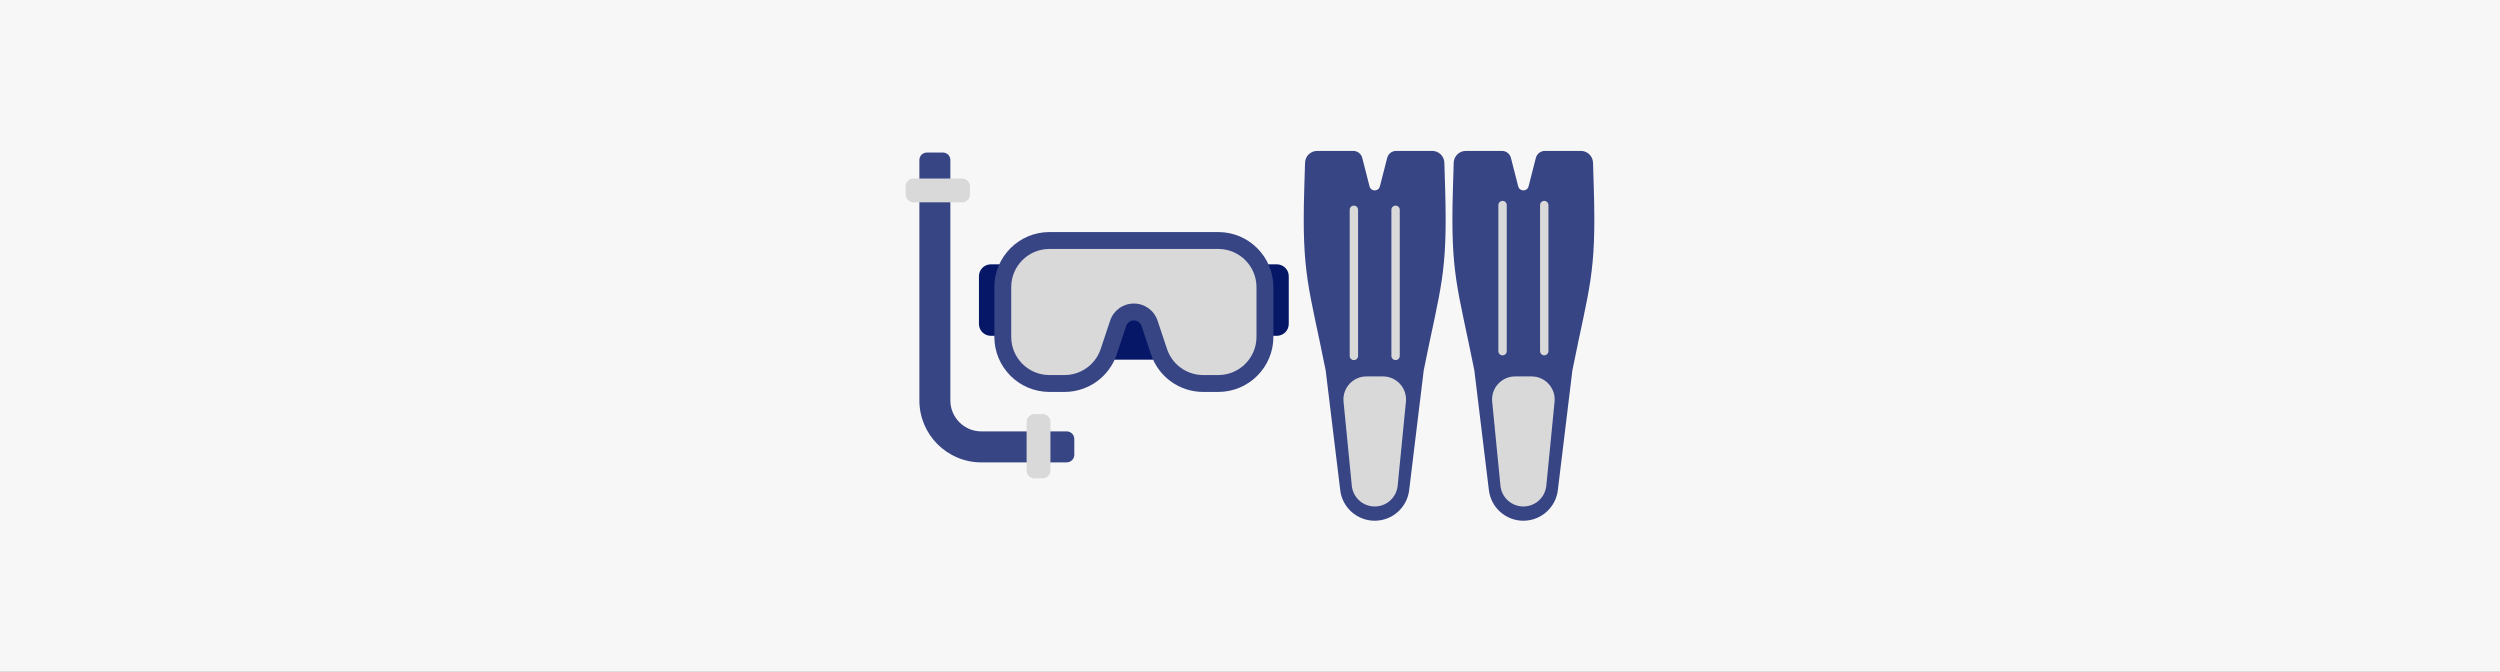 <svg width="1072" height="288" viewBox="0 0 1072 288" fill="none" xmlns="http://www.w3.org/2000/svg">
<rect x="0" y="0" width="1072" height="288" fill="#808080" stroke="none"/>
<g clip-path="url(#clip0_20436_273)">
<path d="M1072 0H0V288H1072V0Z" fill="#F7F7F7"/>
<path d="M547.51 113.34H424.88C422.058 113.34 419.77 115.628 419.77 118.45V138.89C419.77 141.712 422.058 144 424.88 144H547.51C550.332 144 552.62 141.712 552.62 138.89V118.45C552.62 115.628 550.332 113.34 547.51 113.34Z" fill="#051766"/>
<path d="M470.87 154.22H501.53L491.31 133.78H481.09L470.87 154.22Z" fill="#051766"/>
<path d="M449.97 103.12H522.42C533.46 103.12 542.4 112.07 542.4 123.1V144.45C542.4 155.49 533.45 164.43 522.42 164.43H515.93C507.33 164.43 499.69 158.93 496.97 150.77L492.92 138.62C491.96 135.73 489.25 133.77 486.19 133.77C483.14 133.77 480.43 135.72 479.46 138.62L475.41 150.77C472.69 158.93 465.05 164.43 456.45 164.43H449.96C438.92 164.43 429.98 155.48 429.98 144.45V123.1C429.98 112.06 438.93 103.12 449.96 103.12H449.97Z" fill="#D9D9D9"/>
<path d="M522.42 168.06H515.93C505.75 168.06 496.76 161.57 493.54 151.92L489.49 139.77C489.02 138.35 487.69 137.4 486.2 137.4C484.71 137.4 483.38 138.35 482.91 139.77L478.86 151.92C475.64 161.57 466.64 168.06 456.47 168.06H449.98C436.97 168.06 426.38 157.47 426.38 144.46V123.11C426.38 110.1 436.97 99.51 449.98 99.51H522.43C535.44 99.51 546.03 110.1 546.03 123.11V144.46C546.03 157.47 535.44 168.06 522.43 168.06H522.42ZM486.2 130.16C490.82 130.16 494.9 133.1 496.36 137.48L500.41 149.63C502.64 156.32 508.88 160.82 515.93 160.82H522.42C531.44 160.82 538.78 153.48 538.78 144.46V123.11C538.78 114.09 531.44 106.75 522.42 106.75H449.97C440.95 106.75 433.61 114.09 433.61 123.11V144.46C433.61 153.48 440.95 160.82 449.97 160.82H456.46C463.51 160.82 469.75 156.32 471.98 149.63L476.03 137.48C477.49 133.1 481.57 130.16 486.19 130.16H486.2Z" fill="#374585"/>
<path d="M397.4 65.41H404.33C406.09 65.41 407.51 66.83 407.51 68.59V171.69C407.51 179.03 413.46 184.98 420.8 184.98H457.4C459.2 184.98 460.66 186.44 460.66 188.24V195.01C460.66 196.81 459.2 198.27 457.4 198.27H420.8C406.13 198.27 394.23 186.37 394.23 171.7V68.6C394.23 66.84 395.65 65.42 397.41 65.42L397.4 65.41Z" fill="#374585"/>
<path d="M447.03 177.54H443.61C441.732 177.54 440.21 179.062 440.21 180.94V201.73C440.21 203.608 441.732 205.13 443.61 205.13H447.03C448.908 205.13 450.43 203.608 450.43 201.73V180.94C450.43 179.062 448.908 177.54 447.03 177.54Z" fill="#D9D9D9"/>
<path d="M415.93 83.37V79.95C415.93 78.072 414.408 76.55 412.53 76.55H391.74C389.862 76.55 388.34 78.072 388.34 79.95V83.37C388.34 85.248 389.862 86.77 391.74 86.77H412.53C414.408 86.77 415.93 85.248 415.93 83.37Z" fill="#D9D9D9"/>
<path d="M564.83 64.71H580.28C582.1 64.71 583.69 65.94 584.14 67.71L587.26 79.92C587.85 82.22 591.11 82.22 591.7 79.92L594.82 67.71C595.27 65.95 596.86 64.71 598.68 64.71H614.13C616.95 64.71 619.26 66.95 619.34 69.77L619.68 81.12C620.79 117.87 617.71 122.76 610.49 158.82L604.28 209.94C603.49 217.53 597.1 223.29 589.47 223.29C581.84 223.29 575.45 217.52 574.66 209.94L568.45 158.82C561.24 122.76 558.16 117.88 559.26 81.12L559.6 69.77C559.68 66.95 561.99 64.71 564.81 64.71H564.83Z" fill="#374585"/>
<path d="M580.54 154.41H580.55C581.539 154.41 582.34 153.609 582.34 152.62V89.96C582.34 88.971 581.539 88.17 580.55 88.17H580.54C579.552 88.17 578.75 88.971 578.75 89.96V152.62C578.75 153.609 579.552 154.41 580.54 154.41Z" fill="#D9D9D9"/>
<path d="M598.42 154.41H598.43C599.419 154.41 600.22 153.609 600.22 152.62V89.96C600.22 88.971 599.419 88.17 598.43 88.17H598.42C597.431 88.17 596.63 88.971 596.63 89.96V152.62C596.63 153.609 597.431 154.41 598.42 154.41Z" fill="#D9D9D9"/>
<path d="M589.49 217.18C584.4 217.18 580.15 213.32 579.65 208.26L576.11 172.26C575.54 166.44 580.11 161.41 585.95 161.41H593.02C598.86 161.41 603.43 166.45 602.86 172.26L599.32 208.26C598.82 213.32 594.57 217.18 589.48 217.18H589.49Z" fill="#D9D9D9"/>
<path d="M628.58 64.71H644.03C645.85 64.71 647.44 65.94 647.89 67.71L651.01 79.92C651.6 82.22 654.86 82.22 655.45 79.92L658.57 67.71C659.02 65.95 660.61 64.71 662.43 64.71H677.88C680.7 64.71 683.01 66.95 683.09 69.77L683.43 81.12C684.54 117.87 681.46 122.76 674.24 158.82L668.03 209.94C667.24 217.53 660.85 223.29 653.22 223.29C645.59 223.29 639.2 217.52 638.41 209.94L632.2 158.82C624.99 122.76 621.91 117.88 623.01 81.12L623.35 69.77C623.43 66.95 625.74 64.71 628.56 64.71H628.58Z" fill="#374585"/>
<path d="M644.29 152.37H644.3C645.289 152.37 646.09 151.569 646.09 150.58V87.92C646.09 86.931 645.289 86.13 644.3 86.13H644.29C643.302 86.13 642.5 86.931 642.5 87.92V150.58C642.5 151.569 643.302 152.37 644.29 152.37Z" fill="#D9D9D9"/>
<path d="M662.17 152.37H662.18C663.169 152.37 663.97 151.569 663.97 150.58V87.92C663.97 86.931 663.169 86.13 662.18 86.13H662.17C661.181 86.13 660.38 86.931 660.38 87.92V150.58C660.38 151.569 661.181 152.37 662.17 152.37Z" fill="#D9D9D9"/>
<path d="M653.23 217.18C648.14 217.18 643.89 213.32 643.39 208.26L639.85 172.26C639.28 166.44 643.85 161.41 649.69 161.41H656.76C662.6 161.41 667.17 166.45 666.6 172.26L663.06 208.26C662.56 213.32 658.31 217.18 653.22 217.18H653.23Z" fill="#D9D9D9"/>
</g>
<defs>
<clipPath id="clip0_20436_273">
<rect width="1072" height="288" fill="white"/>
</clipPath>
</defs>
</svg>
